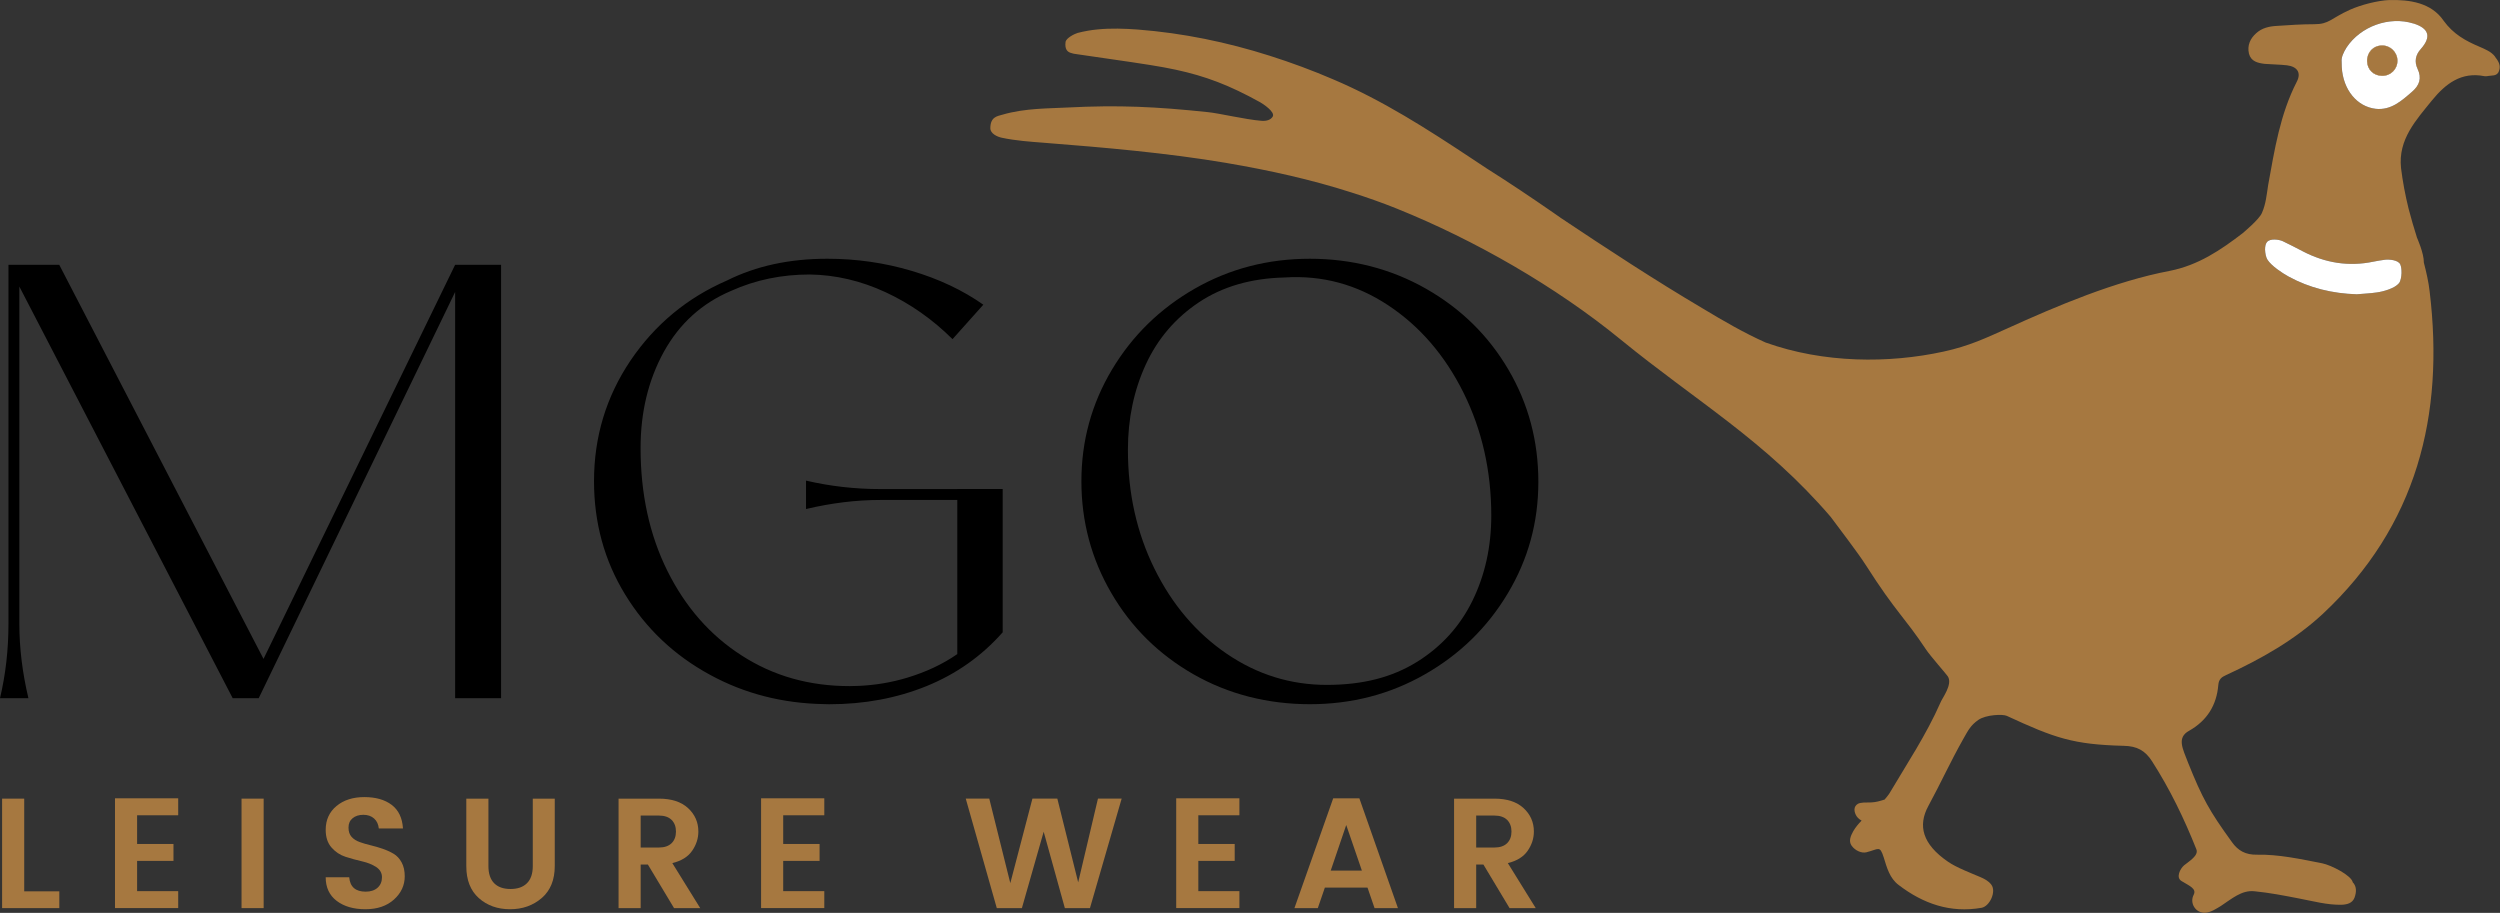 <svg viewBox="0 0 534.79 195.27" xmlns="http://www.w3.org/2000/svg" data-name="Layer 1" id="Layer_1">
  <rect x="0" y="0" width="534.79" height="195.27" fill="#333333" stroke="none"/>
  <defs>
    <style>
      .cls-1 {
        fill: #fff;
      }

      .cls-2 {
        fill: #a67840;
      }
    </style>
  </defs>
  <g>
    <path d="M0,149.36c1.21-5.09,1.81-10.39,1.81-15.91V56.64h10.86l43.7,84.31,40.99-84.31h9.83v92.71h-9.83V62.46l-42.02,86.9h-5.56L4.14,61.3v72.15c0,5.17.65,10.47,1.94,15.91H0Z"></path>
    <path d="M255.32,144.25c-7.46-4.27-13.32-10.06-17.59-17.39-4.27-7.33-6.4-15.3-6.4-23.92s2.18-16.57,6.53-23.86c4.35-7.28,10.26-13.06,17.71-17.33,7.46-4.27,15.67-6.4,24.63-6.4s17.32,2.13,24.83,6.4c7.5,4.27,13.38,10.04,17.65,17.33,4.27,7.28,6.4,15.28,6.4,23.98s-2.18,16.57-6.53,23.86c-4.35,7.28-10.26,13.06-17.72,17.32-7.46,4.27-15.67,6.4-24.63,6.4s-17.44-2.13-24.89-6.4ZM303.1,141.6c5.26-3.28,9.22-7.65,11.9-13.13,2.67-5.47,4.01-11.53,4.01-18.17,0-9.57-1.99-18.34-5.95-26.31-3.97-7.97-9.33-14.2-16.1-18.68-6.77-4.48-14.16-6.47-22.18-5.95-7.15.17-13.25,1.94-18.3,5.3-5.04,3.36-8.84,7.8-11.38,13.32-2.54,5.52-3.82,11.6-3.82,18.23,0,9.31,1.9,17.8,5.69,25.47,3.79,7.67,8.94,13.73,15.45,18.17,6.51,4.44,13.64,6.66,21.4,6.66s14.01-1.64,19.27-4.91Z"></path>
    <path d="M204.78,104.62h-16.45c-5.51,0-10.81-.62-15.91-1.81v6.08c5.43-1.29,10.73-1.94,15.91-1.94h16.45v32.97c-3.1,2.15-6.67,3.83-10.68,5.04-3.39,1.03-6.83,1.6-10.37,1.76-.65.03-1.32.05-1.97.05-8.64,0-16.32-2.17-23.09-6.54-6.78-4.34-12.05-10.37-15.9-18.1-3.83-7.71-5.74-16.47-5.74-26.3,0-7.68,1.66-14.53,4.97-20.56,3.34-6.03,8.12-10.4,14.43-13.06,5.17-2.33,10.76-3.49,16.81-3.49,5.51.08,10.91,1.34,16.22,3.8,5.3,2.46,10.06,5.82,14.3,10.03l6.59-7.37c-4.4-3.1-9.52-5.51-15.34-7.24-5.82-1.73-11.82-2.59-18.03-2.59-8.12,0-15.26,1.55-21.46,4.65-8.53,3.7-15.41,9.41-20.64,17.12-5.2,7.73-7.81,16.32-7.81,25.81,0,8.87,2.2,16.96,6.65,24.23,4.45,7.29,10.5,13.03,18.18,17.2,7.34,4.01,15.46,6.1,24.34,6.26.36.03.75.03,1.14.03,7.5,0,14.43-1.29,20.82-3.88,6.36-2.59,11.79-6.41,16.29-11.51v-30.65h-9.7Z"></path>
  </g>
  <g>
    <g>
      <path d="M533.77,12.16c-.85-1.14-2.17-1.63-3.39-2.17-3-1.27-5.59-2.72-7.63-5.53-2.66-3.91-7.29-4.55-11.66-4.45-2.43.1-6.03,1.01-8.43,2.09-4.16,1.89-4.4,3.08-7.6,3.08-2.69,0-5.33.18-7.99.36-1.63.08-3.23.44-4.45,1.58-1.27,1.14-1.94,2.59-1.53,4.37.44,1.66,1.89,1.99,3.34,2.17,1.6.13,3.23.13,4.81.31,2.17.28,3.08,1.58,2.09,3.49-3.59,6.98-4.76,14.56-6.13,22.09-.31,1.99-.49,4.09-1.32,5.95-.47,1.34-4.16,4.4-4.16,4.4-4.68,3.59-9.46,6.83-15.57,8.04-11.69,2.22-24.05,7.45-34.86,12.36-4.45,1.99-7.99,3.7-13.53,4.91-11.72,2.56-25.63,2.51-38.07-1.94-4.63-2.07-9.03-4.63-13.37-7.24-10.4-6.15-20.51-12.78-30.57-19.5,0,0,0-.03-.03-.03-.54-.39-1.03-.72-1.45-1.01-4.78-3.31-9.41-6.41-13.96-9.28-.05-.03-.1-.05-.16-.1-1.14-.78-2.3-1.53-3.47-2.3-9.44-6.26-18.96-12.36-29.43-16.81-4.5-1.94-9.05-3.62-13.68-5.09-9.13-2.9-18.52-4.84-28.16-5.59-2.87-.21-5.74-.31-8.59-.03-1.45.13-2.87.39-4.29.75-.72.21-2.48,1.11-2.59,1.94-.21,1.6.44,2.12,1.11,2.33.44.16.85.23,1.32.28,5.17.78,10.37,1.47,15.57,2.3,1.99.31,3.83.65,5.53,1.01,6.44,1.4,11.43,3.28,18.08,6.96.57.31,3.34,2.12,2.69,3.1-.39.65-1.27.98-2.4.88-3.49-.28-9.08-1.63-11.51-1.86-11.07-1.16-18.96-1.55-30.05-.98-3.62.21-9,.1-13.84,1.53-1.06.31-2.59.44-2.59,2.9,0,1.16,1.5,1.84,2.48,2.04,2.95.62,5.92.83,8.9,1.06,13.11,1.03,26.22,2.15,39.23,4.34.03.03.08.03.1.03h.03c8.97,1.53,17.84,3.49,26.48,6.26,3.26,1.03,6.52,2.17,9.72,3.46,16.65,6.7,34.03,16.68,47.92,28.03,16.27,13.29,30.88,21.59,44.9,37.91,1.68,2.28,5.84,7.68,7.55,10.37,6.47,10.14,8.22,11.02,12.9,18.08.85,1.27,4.42,5.35,4.6,5.66,1.14,1.73-1.24,4.71-1.58,5.66-3,6.83-7.16,13.06-10.94,19.45-.28.44-.65.83-.98,1.24,0,0-.03,0-.05.03-.47.16-.96.28-1.45.41-.16.03-.31.05-.44.08-.05,0-.28.05-.28.05h-.08c-.1,0-.18.03-.26.03-.13,0-.26.03-.39.03-.54.03-1.09,0-1.6.03-.39.05-.88.08-1.19.28-.44.26-.72.7-.72,1.22,0,.62.31,1.34.75,1.78.21.23.47.39.72.54,0,.03.03.03.05.05-.67.67-1.27,1.4-1.76,2.22-.54.98-1.09,2.12-.36,3.15.78,1.06,2.12,1.63,3.13,1.4,2.69-.67,2.87-1.55,3.72,1.06.67,2.17,1.27,4.5,3.23,5.95,5.22,3.98,11.02,6.03,17.71,4.86,1.78-.34,3.21-3.52,2.07-4.97-.59-.78-1.45-1.22-2.33-1.6-1.99-.85-5.12-2.04-6.91-3.28-5.51-3.78-6.49-7.73-4.22-11.92,2.84-5.25,4.58-9.21,7.55-14.48.96-1.68,1.5-2.79,3.13-3.93,1.66-1.16,5.28-1.27,6.1-.88,10.34,4.78,14.2,6.13,25.03,6.41,2.84.05,4.6,1.03,6.05,3.31,3.83,5.97,6.88,12.28,9.49,18.85.49,1.32-1.5,2.48-2.64,3.41-.85.72-1.84,2.66-.49,3.39,1.66,1.01,3.18,1.6,2.56,2.87-.96,1.78.36,3.98,2.46,3.88,1.24-.1,2.3-.83,3.34-1.45,2.28-1.5,4.45-3.44,7.16-3.15,3.21.31,6.39.93,9.57,1.55,3.03.57,5.97,1.4,9.1,1.34,1.19-.05,2.33-.34,2.77-1.55.44-1.22.44-2.41-.39-3.26-.28-1.45-4.55-3.65-6.54-4.06-4.5-.88-9.34-1.94-13.94-1.84-2.4.05-4.06-.83-5.38-2.72-4.84-6.67-6.34-9.41-9.39-17.02-1.11-2.92-2.46-5.3.26-6.78,3.83-2.17,5.87-5.46,6.23-9.78.1-1.22.67-1.68,1.66-2.12,7.45-3.44,14.61-7.45,20.71-13.11,20.07-18.78,26.04-42.41,22.84-68.95-.23-2.07-.72-4.16-1.24-6.18.03-2.02-1.47-5.33-1.47-5.33-.65-2.07-1.27-4.16-1.81-6.26-.7-2.84-1.24-5.72-1.6-8.61-.67-6.16,3.23-10.29,6.67-14.56,2.87-3.49,6.21-6.1,11.15-5.12.18.05.41,0,.59,0,.91-.21,2.15.1,2.53-1.09.47-1.22-.13-2.17-.85-3.08ZM513.73,58.35c-.03.88-.21,1.81-.54,2.22-.93,1.14-3.41,1.81-4.76,1.99-1.42.21-2.87.26-4.29.39-5.17-.16-10.06-1.32-14.59-3.8-1.32-.72-3.67-2.28-4.5-3.59-.31-.47-.49-1.34-.52-2.15,0-.65.1-1.24.39-1.6.65-.88,2.66-.57,3.41-.21,1.45.67,2.87,1.45,4.29,2.17,4.78,2.48,9.8,3.31,15.1,2.2.83-.16,1.65-.31,2.48-.41.83-.1,2.82.03,3.26,1.01.18.41.28,1.09.26,1.78ZM517.84,10.48c-1.16,1.29-1.4,2.74-.7,4.24.96,2.02.39,3.54-1.16,4.89-2.25,1.97-4.5,4.01-7.78,3.67-4.01-.47-6.98-4.09-7.27-8.92,0-.26,0-.54-.03-1.16-.1-.93.41-2.02,1.06-3.05,2.97-4.5,9.13-6.75,14.3-5.12,3.34,1.03,3.88,2.87,1.58,5.46Z" class="cls-2"></path>
      <path d="M512.85,12.99c0,1.84-1.45,3.26-3.31,3.23-1.81-.03-3.15-1.34-3.18-3.13-.05-1.89,1.32-3.34,3.18-3.36,1.81-.03,3.31,1.45,3.31,3.26Z" class="cls-2"></path>
      <path d="M516.27,5.03c-5.17-1.63-11.33.62-14.3,5.12-.65,1.03-1.16,2.12-1.06,3.05.03.62.03.91.03,1.16.28,4.84,3.26,8.46,7.27,8.92,3.28.34,5.53-1.71,7.78-3.67,1.55-1.34,2.12-2.87,1.16-4.89-.7-1.5-.47-2.95.7-4.24,2.3-2.59,1.76-4.42-1.58-5.46ZM509.54,16.22c-1.81-.03-3.15-1.34-3.18-3.13-.05-1.89,1.32-3.34,3.18-3.36,1.81-.03,3.31,1.45,3.31,3.26s-1.45,3.26-3.31,3.23Z" class="cls-1"></path>
      <path d="M512.85,12.99c0,1.84-1.45,3.26-3.31,3.23-1.81-.03-3.15-1.34-3.18-3.13-.05-1.89,1.32-3.34,3.18-3.36,1.81-.03,3.31,1.45,3.31,3.26Z" class="cls-1"></path>
      <path d="M512.85,12.99c0,1.84-1.45,3.26-3.31,3.23-1.81-.03-3.15-1.34-3.18-3.13-.05-1.89,1.32-3.34,3.18-3.36,1.81-.03,3.31,1.45,3.31,3.26Z" class="cls-2"></path>
      <path d="M513.73,58.35c-.03.88-.21,1.81-.54,2.22-.93,1.14-3.41,1.81-4.76,1.99-1.42.21-2.87.26-4.29.39-5.17-.16-10.06-1.32-14.59-3.8-1.32-.72-3.67-2.28-4.5-3.59-.31-.47-.49-1.34-.52-2.15,0-.65.1-1.24.39-1.6.65-.88,2.66-.57,3.41-.21,1.45.67,2.87,1.45,4.29,2.17,4.78,2.48,9.8,3.31,15.1,2.2.83-.16,1.65-.31,2.48-.41.83-.1,2.82.03,3.26,1.01.18.41.28,1.09.26,1.78Z" class="cls-1"></path>
    </g>
    <g>
      <path d="M.45,170.84h4.73v19.83h7.51v3.59H.45v-23.42Z" class="cls-2"></path>
      <path d="M38.12,170.78v3.62h-8.79v6.14h7.78v3.62h-7.78v6.47h8.79v3.62h-13.52v-23.48h13.52Z" class="cls-2"></path>
      <path d="M51.67,194.26v-23.42h4.73v23.42h-4.73Z" class="cls-2"></path>
      <path d="M77.74,174.3c-.94,0-1.71.24-2.3.72s-.89,1.14-.89,2,.22,1.51.66,2,1.01.85,1.73,1.11,1.5.49,2.35.69,1.7.45,2.55.74,1.63.65,2.35,1.07c.72.42,1.29,1.05,1.73,1.86s.66,1.8.66,2.97c0,1.92-.77,3.58-2.3,4.96s-3.57,2.08-6.11,2.08-4.59-.6-6.15-1.79c-1.57-1.2-2.35-2.88-2.35-5.05h5.03c.18,2.06,1.35,3.08,3.52,3.08,1.07,0,1.92-.28,2.55-.84.62-.56.94-1.3.94-2.23s-.42-1.66-1.24-2.2-1.83-.94-3-1.21c-1.17-.27-2.35-.59-3.54-.97-1.18-.38-2.19-1.05-3.02-2s-1.24-2.21-1.24-3.77c0-2.12.77-3.82,2.31-5.1,1.54-1.28,3.53-1.91,5.95-1.91s4.38.55,5.85,1.66,2.28,2.79,2.42,5.05h-5.17c-.09-.89-.42-1.61-1.01-2.13-.58-.52-1.34-.79-2.28-.79Z" class="cls-2"></path>
      <path d="M99.75,185.27v-14.42h4.73v14.42c0,1.61.41,2.83,1.22,3.66.82.83,1.98,1.24,3.51,1.24s2.69-.41,3.52-1.24,1.24-2.05,1.24-3.66v-14.42h4.7v14.42c0,2.95-.93,5.23-2.78,6.83-1.86,1.6-4.12,2.4-6.78,2.4s-4.89-.79-6.68-2.38c-1.79-1.59-2.68-3.87-2.68-6.84Z" class="cls-2"></path>
      <path d="M137.05,184.93v9.33h-4.73v-23.42h8.62c2.7,0,4.79.68,6.25,2.03s2.2,3.02,2.2,5.01c0,1.47-.45,2.85-1.34,4.13s-2.3,2.15-4.23,2.62l5.97,9.63h-5.6l-5.6-9.33h-1.54ZM137.05,174.46v6.84h3.89c1.18,0,2.09-.31,2.72-.92.62-.61.94-1.45.94-2.5s-.32-1.88-.94-2.5c-.63-.61-1.53-.92-2.72-.92h-3.89Z" class="cls-2"></path>
      <path d="M176.33,170.78v3.62h-8.79v6.14h7.78v3.62h-7.78v6.47h8.79v3.62h-13.52v-23.48h13.52Z" class="cls-2"></path>
      <path d="M234.87,170.84h5.07l-6.78,23.42h-5.37l-4.53-16.34-4.66,16.34h-5.37l-6.64-23.42h5.03l4.5,18.08,4.73-18.08h5.33l4.46,17.91,4.23-17.91Z" class="cls-2"></path>
      <path d="M265.13,170.78v3.62h-8.79v6.14h7.78v3.62h-7.78v6.47h8.79v3.62h-13.52v-23.48h13.52Z" class="cls-2"></path>
      <path d="M294.04,194.26l-1.51-4.39h-9.12l-1.51,4.39h-5l8.29-23.48h5.6l8.25,23.48h-5ZM284.65,186.24h6.68l-3.35-9.76-3.32,9.76Z" class="cls-2"></path>
      <path d="M315.78,184.93v9.33h-4.73v-23.42h8.62c2.7,0,4.79.68,6.25,2.03s2.2,3.02,2.2,5.01c0,1.47-.45,2.85-1.34,4.13s-2.3,2.15-4.23,2.62l5.97,9.63h-5.6l-5.6-9.33h-1.54ZM315.78,174.46v6.84h3.89c1.18,0,2.09-.31,2.72-.92.62-.61.94-1.45.94-2.5s-.32-1.88-.94-2.5c-.63-.61-1.53-.92-2.72-.92h-3.89Z" class="cls-2"></path>
    </g>
  </g>
</svg>